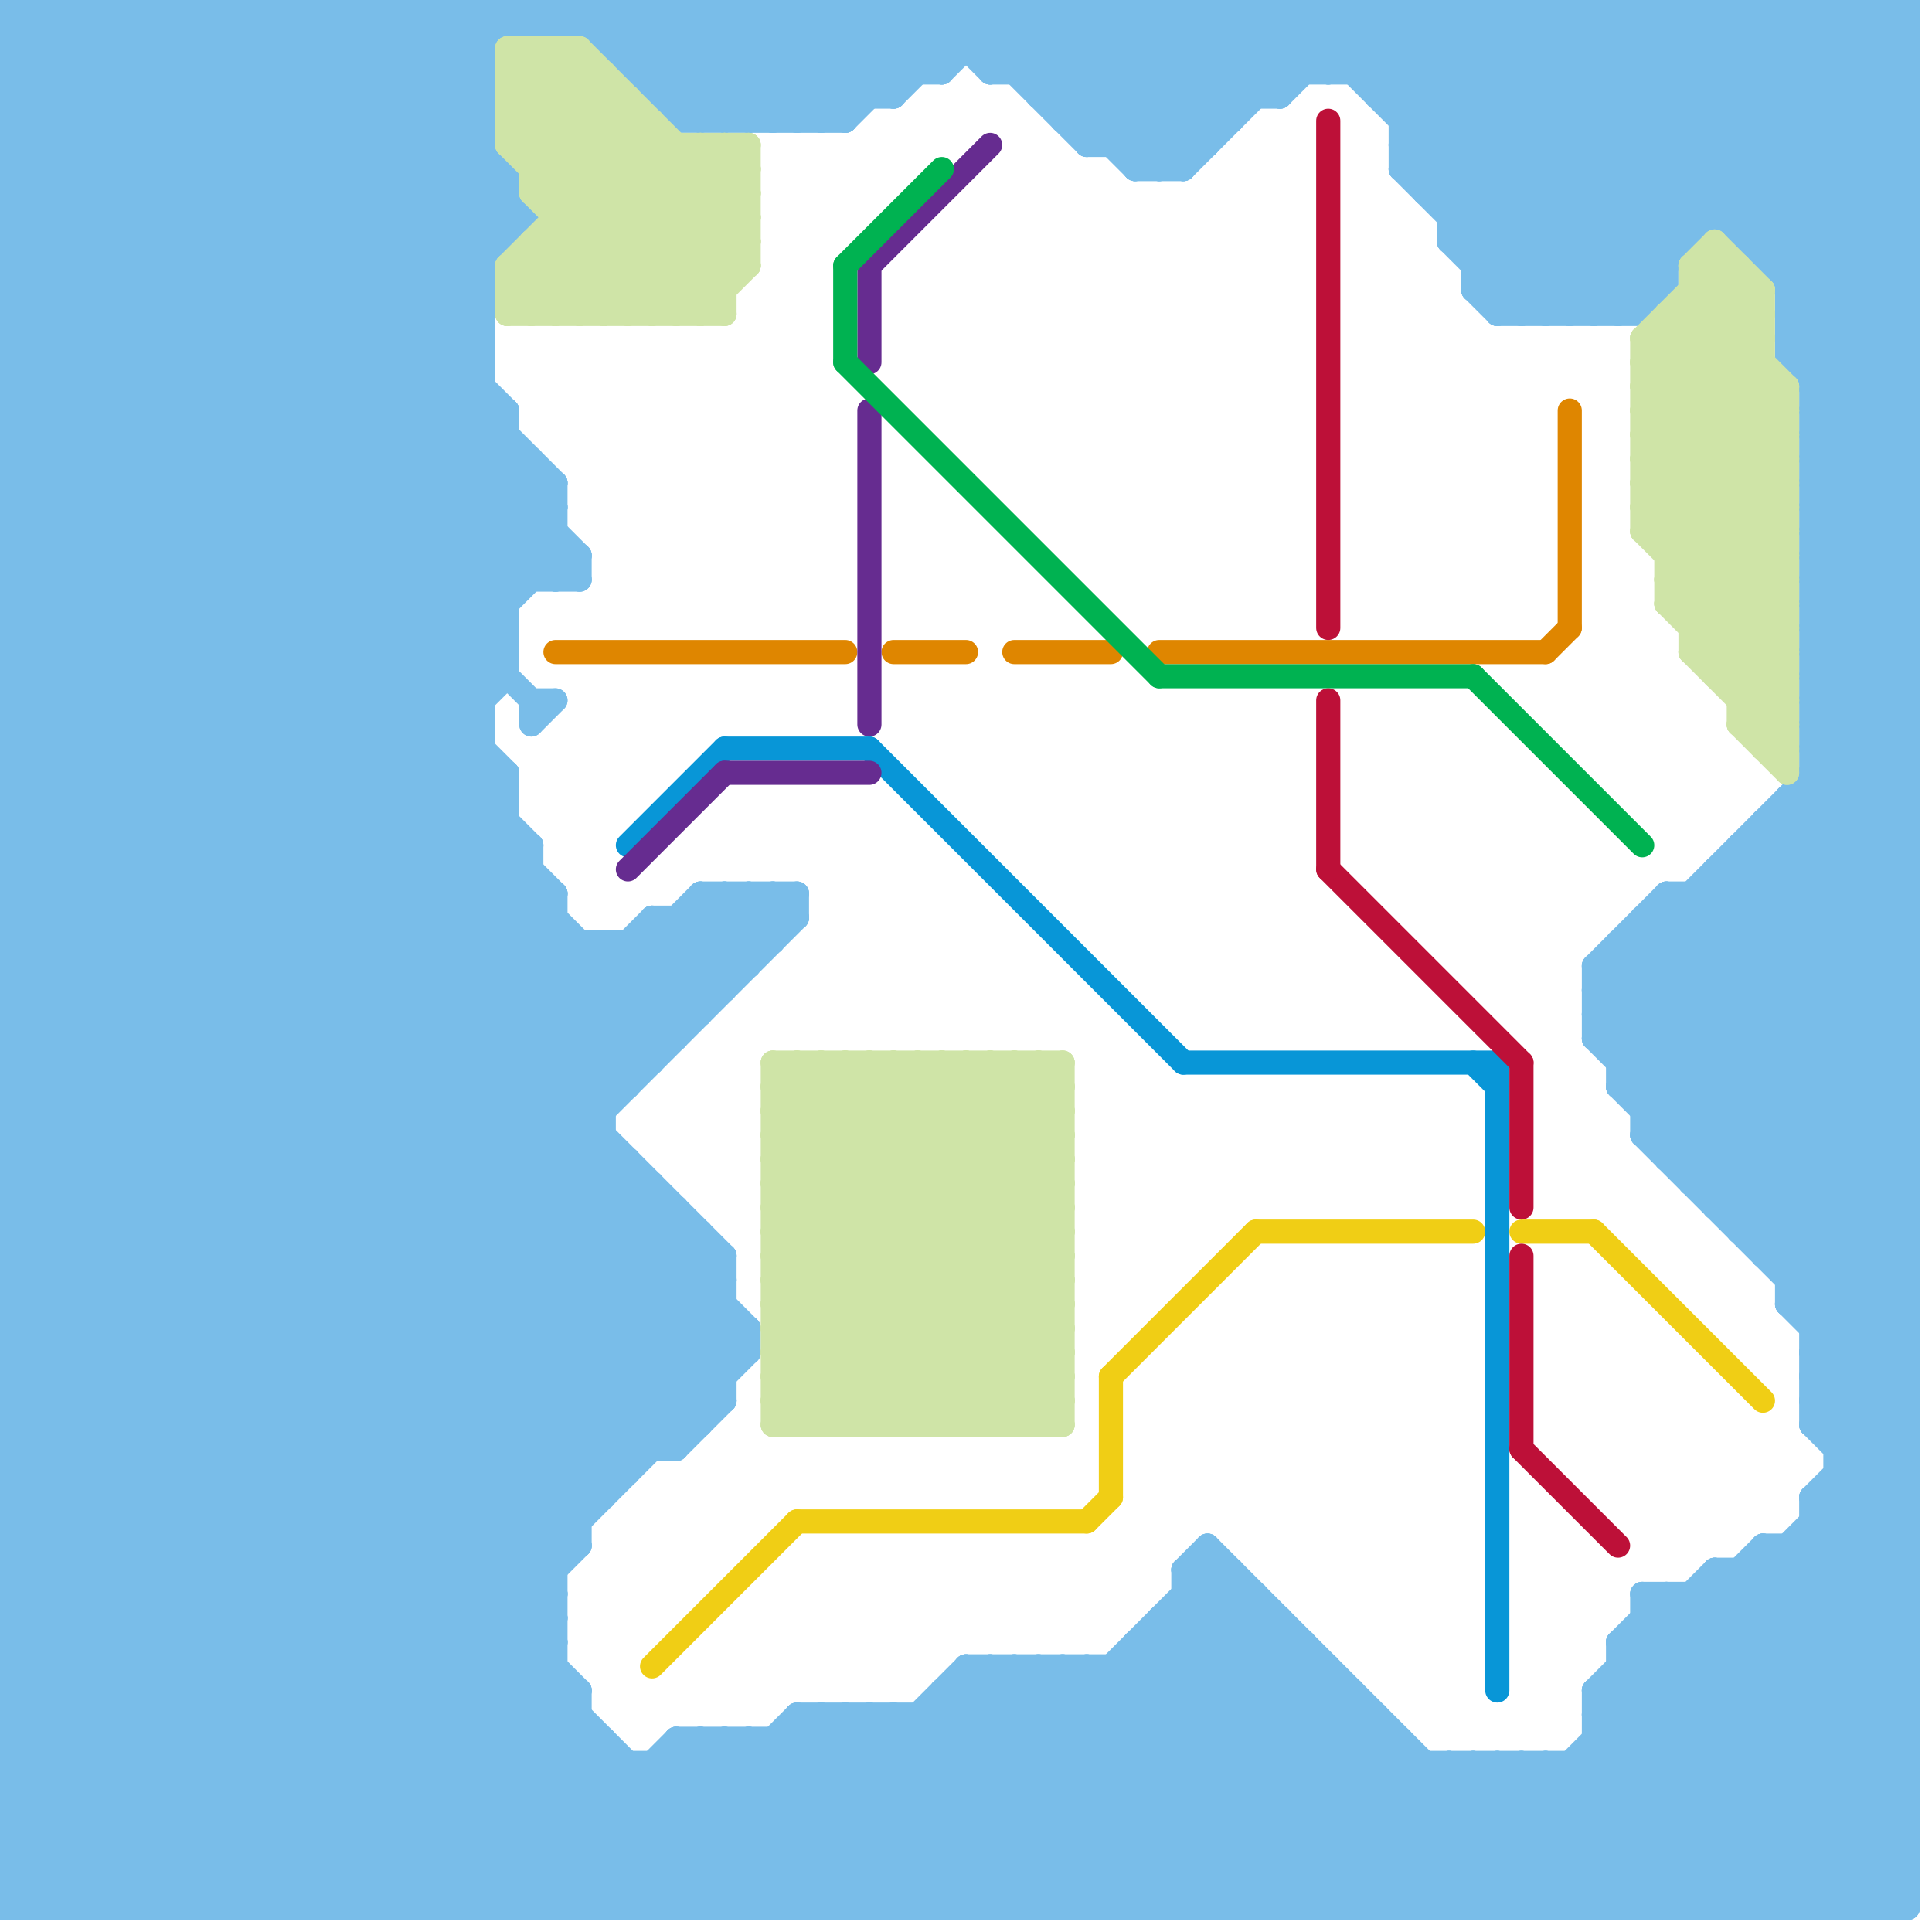 
<svg version="1.1" xmlns="http://www.w3.org/2000/svg" viewBox="0 0 80 80">
<style>line { stroke-width: 1; fill: none; stroke-linecap: round; stroke-linejoin: round; } .c0 { stroke: #79bde9 } .c1 { stroke: #cfe4a7 } .c2 { stroke: #df8600 } .c3 { stroke: #0896d7 } .c4 { stroke: #662c90 } .c5 { stroke: #f0ce15 } .c6 { stroke: #00b251 } .c7 { stroke: #bd1038 }</style><line class="c0" x1="31" y1="55" x2="31" y2="56"/><line class="c0" x1="73" y1="0" x2="73" y2="11"/><line class="c0" x1="0" y1="12" x2="20" y2="12"/><line class="c0" x1="0" y1="25" x2="21" y2="25"/><line class="c0" x1="0" y1="72" x2="25" y2="47"/><line class="c0" x1="0" y1="14" x2="20" y2="14"/><line class="c0" x1="57" y1="79" x2="63" y2="73"/><line class="c0" x1="75" y1="26" x2="79" y2="22"/><line class="c0" x1="70" y1="0" x2="79" y2="9"/><line class="c0" x1="75" y1="28" x2="79" y2="24"/><line class="c0" x1="0" y1="32" x2="20" y2="12"/><line class="c0" x1="75" y1="27" x2="79" y2="27"/><line class="c0" x1="29" y1="37" x2="31" y2="39"/><line class="c0" x1="66" y1="40" x2="66" y2="43"/><line class="c0" x1="73" y1="65" x2="79" y2="71"/><line class="c0" x1="0" y1="3" x2="3" y2="0"/><line class="c0" x1="49" y1="66" x2="52" y2="66"/><line class="c0" x1="24" y1="1" x2="25" y2="0"/><line class="c0" x1="0" y1="23" x2="20" y2="3"/><line class="c0" x1="69" y1="47" x2="79" y2="37"/><line class="c0" x1="0" y1="54" x2="25" y2="79"/><line class="c0" x1="0" y1="73" x2="79" y2="73"/><line class="c0" x1="33" y1="72" x2="40" y2="79"/><line class="c0" x1="0" y1="56" x2="21" y2="35"/><line class="c0" x1="75" y1="29" x2="79" y2="33"/><line class="c0" x1="75" y1="31" x2="79" y2="35"/><line class="c0" x1="61" y1="12" x2="62" y2="13"/><line class="c0" x1="4" y1="0" x2="21" y2="17"/><line class="c0" x1="73" y1="64" x2="73" y2="79"/><line class="c0" x1="41" y1="69" x2="41" y2="79"/><line class="c0" x1="50" y1="65" x2="64" y2="79"/><line class="c0" x1="33" y1="0" x2="37" y2="4"/><line class="c0" x1="43" y1="4" x2="47" y2="0"/><line class="c0" x1="22" y1="35" x2="22" y2="79"/><line class="c0" x1="0" y1="30" x2="29" y2="59"/><line class="c0" x1="2" y1="0" x2="23" y2="21"/><line class="c0" x1="74" y1="64" x2="74" y2="79"/><line class="c0" x1="72" y1="51" x2="79" y2="44"/><line class="c0" x1="68" y1="47" x2="79" y2="58"/><line class="c0" x1="75" y1="26" x2="79" y2="26"/><line class="c0" x1="75" y1="28" x2="79" y2="28"/><line class="c0" x1="0" y1="17" x2="17" y2="0"/><line class="c0" x1="77" y1="79" x2="79" y2="77"/><line class="c0" x1="72" y1="9" x2="79" y2="2"/><line class="c0" x1="0" y1="33" x2="21" y2="33"/><line class="c0" x1="54" y1="68" x2="54" y2="79"/><line class="c0" x1="52" y1="79" x2="58" y2="73"/><line class="c0" x1="66" y1="70" x2="75" y2="79"/><line class="c0" x1="0" y1="18" x2="26" y2="44"/><line class="c0" x1="0" y1="28" x2="21" y2="7"/><line class="c0" x1="60" y1="73" x2="66" y2="79"/><line class="c0" x1="0" y1="35" x2="22" y2="35"/><line class="c0" x1="0" y1="9" x2="9" y2="0"/><line class="c0" x1="60" y1="0" x2="70" y2="10"/><line class="c0" x1="0" y1="14" x2="23" y2="37"/><line class="c0" x1="28" y1="79" x2="36" y2="71"/><line class="c0" x1="6" y1="0" x2="20" y2="14"/><line class="c0" x1="70" y1="66" x2="70" y2="79"/><line class="c0" x1="38" y1="71" x2="38" y2="79"/><line class="c0" x1="0" y1="39" x2="21" y2="18"/><line class="c0" x1="0" y1="6" x2="21" y2="27"/><line class="c0" x1="0" y1="51" x2="20" y2="31"/><line class="c0" x1="73" y1="11" x2="79" y2="5"/><line class="c0" x1="26" y1="73" x2="26" y2="79"/><line class="c0" x1="67" y1="44" x2="79" y2="44"/><line class="c0" x1="40" y1="79" x2="52" y2="67"/><line class="c0" x1="0" y1="62" x2="17" y2="79"/><line class="c0" x1="0" y1="7" x2="7" y2="0"/><line class="c0" x1="30" y1="37" x2="30" y2="41"/><line class="c0" x1="0" y1="34" x2="20" y2="14"/><line class="c0" x1="0" y1="25" x2="31" y2="56"/><line class="c0" x1="31" y1="37" x2="32" y2="38"/><line class="c0" x1="75" y1="62" x2="75" y2="79"/><line class="c0" x1="75" y1="26" x2="79" y2="30"/><line class="c0" x1="0" y1="65" x2="14" y2="79"/><line class="c0" x1="72" y1="10" x2="79" y2="3"/><line class="c0" x1="75" y1="28" x2="79" y2="32"/><line class="c0" x1="0" y1="60" x2="28" y2="60"/><line class="c0" x1="73" y1="35" x2="79" y2="41"/><line class="c0" x1="62" y1="13" x2="68" y2="13"/><line class="c0" x1="0" y1="69" x2="23" y2="69"/><line class="c0" x1="0" y1="61" x2="26" y2="61"/><line class="c0" x1="75" y1="62" x2="79" y2="58"/><line class="c0" x1="49" y1="66" x2="62" y2="79"/><line class="c0" x1="73" y1="79" x2="79" y2="73"/><line class="c0" x1="32" y1="37" x2="33" y2="38"/><line class="c0" x1="22" y1="0" x2="22" y2="1"/><line class="c0" x1="0" y1="73" x2="6" y2="79"/><line class="c0" x1="22" y1="19" x2="22" y2="24"/><line class="c0" x1="0" y1="17" x2="27" y2="44"/><line class="c0" x1="57" y1="4" x2="79" y2="4"/><line class="c0" x1="75" y1="25" x2="79" y2="21"/><line class="c0" x1="72" y1="35" x2="79" y2="35"/><line class="c0" x1="49" y1="0" x2="49" y2="7"/><line class="c0" x1="17" y1="79" x2="24" y2="72"/><line class="c0" x1="0" y1="33" x2="20" y2="13"/><line class="c0" x1="10" y1="0" x2="20" y2="10"/><line class="c0" x1="29" y1="5" x2="34" y2="0"/><line class="c0" x1="27" y1="4" x2="37" y2="4"/><line class="c0" x1="72" y1="0" x2="79" y2="7"/><line class="c0" x1="0" y1="61" x2="18" y2="79"/><line class="c0" x1="76" y1="62" x2="79" y2="65"/><line class="c0" x1="41" y1="2" x2="43" y2="0"/><line class="c0" x1="9" y1="0" x2="9" y2="79"/><line class="c0" x1="44" y1="5" x2="49" y2="0"/><line class="c0" x1="68" y1="67" x2="79" y2="67"/><line class="c0" x1="60" y1="10" x2="63" y2="13"/><line class="c0" x1="37" y1="0" x2="37" y2="4"/><line class="c0" x1="31" y1="5" x2="36" y2="0"/><line class="c0" x1="14" y1="0" x2="21" y2="7"/><line class="c0" x1="73" y1="51" x2="79" y2="45"/><line class="c0" x1="70" y1="37" x2="79" y2="46"/><line class="c0" x1="74" y1="14" x2="79" y2="19"/><line class="c0" x1="77" y1="0" x2="77" y2="79"/><line class="c0" x1="11" y1="0" x2="11" y2="79"/><line class="c0" x1="74" y1="33" x2="74" y2="54"/><line class="c0" x1="0" y1="68" x2="31" y2="37"/><line class="c0" x1="0" y1="41" x2="22" y2="19"/><line class="c0" x1="0" y1="9" x2="22" y2="9"/><line class="c0" x1="0" y1="29" x2="29" y2="58"/><line class="c0" x1="75" y1="15" x2="79" y2="11"/><line class="c0" x1="47" y1="7" x2="49" y2="7"/><line class="c0" x1="37" y1="79" x2="51" y2="65"/><line class="c0" x1="32" y1="5" x2="37" y2="0"/><line class="c0" x1="46" y1="79" x2="55" y2="70"/><line class="c0" x1="29" y1="79" x2="37" y2="71"/><line class="c0" x1="63" y1="79" x2="79" y2="63"/><line class="c0" x1="0" y1="34" x2="26" y2="60"/><line class="c0" x1="75" y1="25" x2="79" y2="25"/><line class="c0" x1="58" y1="6" x2="65" y2="13"/><line class="c0" x1="0" y1="38" x2="21" y2="17"/><line class="c0" x1="0" y1="48" x2="26" y2="48"/><line class="c0" x1="27" y1="73" x2="27" y2="79"/><line class="c0" x1="0" y1="42" x2="29" y2="42"/><line class="c0" x1="63" y1="0" x2="63" y2="13"/><line class="c0" x1="42" y1="0" x2="42" y2="3"/><line class="c0" x1="68" y1="66" x2="79" y2="66"/><line class="c0" x1="73" y1="64" x2="79" y2="70"/><line class="c0" x1="32" y1="72" x2="32" y2="79"/><line class="c0" x1="71" y1="36" x2="79" y2="36"/><line class="c0" x1="0" y1="50" x2="29" y2="79"/><line class="c0" x1="0" y1="69" x2="32" y2="37"/><line class="c0" x1="75" y1="63" x2="79" y2="63"/><line class="c0" x1="74" y1="14" x2="79" y2="14"/><line class="c0" x1="27" y1="0" x2="27" y2="4"/><line class="c0" x1="0" y1="50" x2="20" y2="30"/><line class="c0" x1="31" y1="0" x2="35" y2="4"/><line class="c0" x1="71" y1="36" x2="71" y2="50"/><line class="c0" x1="76" y1="0" x2="79" y2="3"/><line class="c0" x1="49" y1="0" x2="53" y2="4"/><line class="c0" x1="60" y1="73" x2="60" y2="79"/><line class="c0" x1="71" y1="50" x2="79" y2="42"/><line class="c0" x1="78" y1="79" x2="79" y2="78"/><line class="c0" x1="1" y1="0" x2="1" y2="79"/><line class="c0" x1="33" y1="0" x2="33" y2="5"/><line class="c0" x1="0" y1="40" x2="24" y2="64"/><line class="c0" x1="0" y1="53" x2="26" y2="79"/><line class="c0" x1="0" y1="56" x2="31" y2="56"/><line class="c0" x1="0" y1="7" x2="22" y2="29"/><line class="c0" x1="0" y1="63" x2="24" y2="63"/><line class="c0" x1="0" y1="28" x2="30" y2="58"/><line class="c0" x1="0" y1="1" x2="1" y2="0"/><line class="c0" x1="68" y1="79" x2="79" y2="68"/><line class="c0" x1="32" y1="0" x2="36" y2="4"/><line class="c0" x1="35" y1="0" x2="35" y2="5"/><line class="c0" x1="0" y1="56" x2="23" y2="79"/><line class="c0" x1="75" y1="25" x2="79" y2="29"/><line class="c0" x1="74" y1="33" x2="79" y2="38"/><line class="c0" x1="75" y1="17" x2="79" y2="21"/><line class="c0" x1="0" y1="37" x2="23" y2="37"/><line class="c0" x1="63" y1="0" x2="79" y2="16"/><line class="c0" x1="34" y1="0" x2="34" y2="5"/><line class="c0" x1="0" y1="1" x2="23" y2="24"/><line class="c0" x1="75" y1="19" x2="79" y2="23"/><line class="c0" x1="66" y1="79" x2="79" y2="66"/><line class="c0" x1="28" y1="38" x2="30" y2="40"/><line class="c0" x1="75" y1="55" x2="79" y2="51"/><line class="c0" x1="68" y1="47" x2="79" y2="47"/><line class="c0" x1="75" y1="57" x2="79" y2="53"/><line class="c0" x1="17" y1="0" x2="17" y2="79"/><line class="c0" x1="55" y1="3" x2="58" y2="0"/><line class="c0" x1="48" y1="67" x2="60" y2="79"/><line class="c0" x1="68" y1="66" x2="68" y2="79"/><line class="c0" x1="0" y1="16" x2="27" y2="43"/><line class="c0" x1="45" y1="5" x2="50" y2="0"/><line class="c0" x1="43" y1="4" x2="53" y2="4"/><line class="c0" x1="74" y1="14" x2="79" y2="9"/><line class="c0" x1="40" y1="0" x2="47" y2="7"/><line class="c0" x1="66" y1="13" x2="79" y2="0"/><line class="c0" x1="48" y1="67" x2="53" y2="67"/><line class="c0" x1="0" y1="46" x2="25" y2="46"/><line class="c0" x1="0" y1="51" x2="29" y2="51"/><line class="c0" x1="48" y1="7" x2="55" y2="0"/><line class="c0" x1="22" y1="79" x2="29" y2="72"/><line class="c0" x1="12" y1="0" x2="12" y2="79"/><line class="c0" x1="0" y1="64" x2="24" y2="64"/><line class="c0" x1="69" y1="66" x2="69" y2="79"/><line class="c0" x1="13" y1="79" x2="23" y2="69"/><line class="c0" x1="38" y1="0" x2="38" y2="3"/><line class="c0" x1="73" y1="34" x2="73" y2="52"/><line class="c0" x1="22" y1="29" x2="22" y2="30"/><line class="c0" x1="74" y1="54" x2="79" y2="59"/><line class="c0" x1="0" y1="53" x2="30" y2="53"/><line class="c0" x1="0" y1="52" x2="27" y2="79"/><line class="c0" x1="66" y1="40" x2="69" y2="37"/><line class="c0" x1="76" y1="61" x2="79" y2="64"/><line class="c0" x1="14" y1="0" x2="14" y2="79"/><line class="c0" x1="51" y1="79" x2="58" y2="72"/><line class="c0" x1="74" y1="33" x2="79" y2="33"/><line class="c0" x1="66" y1="41" x2="79" y2="28"/><line class="c0" x1="66" y1="43" x2="79" y2="30"/><line class="c0" x1="66" y1="70" x2="79" y2="70"/><line class="c0" x1="68" y1="46" x2="79" y2="46"/><line class="c0" x1="78" y1="0" x2="78" y2="79"/><line class="c0" x1="41" y1="79" x2="53" y2="67"/><line class="c0" x1="57" y1="0" x2="69" y2="12"/><line class="c0" x1="75" y1="55" x2="79" y2="55"/><line class="c0" x1="68" y1="38" x2="68" y2="47"/><line class="c0" x1="23" y1="1" x2="24" y2="0"/><line class="c0" x1="75" y1="57" x2="79" y2="57"/><line class="c0" x1="51" y1="65" x2="51" y2="79"/><line class="c0" x1="0" y1="42" x2="22" y2="20"/><line class="c0" x1="43" y1="79" x2="54" y2="68"/><line class="c0" x1="18" y1="0" x2="20" y2="2"/><line class="c0" x1="31" y1="37" x2="31" y2="40"/><line class="c0" x1="26" y1="48" x2="26" y2="61"/><line class="c0" x1="29" y1="37" x2="33" y2="37"/><line class="c0" x1="26" y1="3" x2="29" y2="0"/><line class="c0" x1="0" y1="20" x2="20" y2="0"/><line class="c0" x1="24" y1="23" x2="24" y2="24"/><line class="c0" x1="0" y1="5" x2="5" y2="0"/><line class="c0" x1="71" y1="36" x2="79" y2="44"/><line class="c0" x1="5" y1="79" x2="30" y2="54"/><line class="c0" x1="46" y1="69" x2="56" y2="79"/><line class="c0" x1="0" y1="47" x2="25" y2="47"/><line class="c0" x1="47" y1="0" x2="47" y2="7"/><line class="c0" x1="49" y1="65" x2="63" y2="79"/><line class="c0" x1="68" y1="13" x2="69" y2="12"/><line class="c0" x1="0" y1="22" x2="30" y2="52"/><line class="c0" x1="59" y1="0" x2="59" y2="8"/><line class="c0" x1="67" y1="68" x2="79" y2="68"/><line class="c0" x1="0" y1="30" x2="20" y2="30"/><line class="c0" x1="71" y1="50" x2="79" y2="50"/><line class="c0" x1="21" y1="0" x2="22" y2="1"/><line class="c0" x1="0" y1="16" x2="20" y2="16"/><line class="c0" x1="74" y1="54" x2="79" y2="54"/><line class="c0" x1="33" y1="37" x2="33" y2="38"/><line class="c0" x1="68" y1="0" x2="68" y2="13"/><line class="c0" x1="59" y1="73" x2="59" y2="79"/><line class="c0" x1="0" y1="67" x2="30" y2="37"/><line class="c0" x1="0" y1="10" x2="21" y2="10"/><line class="c0" x1="66" y1="41" x2="79" y2="41"/><line class="c0" x1="23" y1="37" x2="23" y2="79"/><line class="c0" x1="25" y1="79" x2="33" y2="71"/><line class="c0" x1="66" y1="43" x2="79" y2="43"/><line class="c0" x1="74" y1="13" x2="79" y2="13"/><line class="c0" x1="75" y1="56" x2="79" y2="56"/><line class="c0" x1="74" y1="15" x2="79" y2="15"/><line class="c0" x1="53" y1="79" x2="59" y2="73"/><line class="c0" x1="77" y1="0" x2="79" y2="2"/><line class="c0" x1="61" y1="73" x2="61" y2="79"/><line class="c0" x1="73" y1="64" x2="79" y2="64"/><line class="c0" x1="50" y1="0" x2="53" y2="3"/><line class="c0" x1="75" y1="57" x2="79" y2="61"/><line class="c0" x1="0" y1="6" x2="6" y2="0"/><line class="c0" x1="60" y1="8" x2="68" y2="0"/><line class="c0" x1="55" y1="79" x2="61" y2="73"/><line class="c0" x1="50" y1="0" x2="50" y2="6"/><line class="c0" x1="52" y1="0" x2="55" y2="3"/><line class="c0" x1="0" y1="75" x2="26" y2="49"/><line class="c0" x1="37" y1="0" x2="39" y2="2"/><line class="c0" x1="27" y1="73" x2="33" y2="79"/><line class="c0" x1="0" y1="63" x2="24" y2="39"/><line class="c0" x1="20" y1="0" x2="20" y2="79"/><line class="c0" x1="74" y1="52" x2="79" y2="47"/><line class="c0" x1="75" y1="18" x2="79" y2="22"/><line class="c0" x1="74" y1="54" x2="79" y2="49"/><line class="c0" x1="60" y1="10" x2="70" y2="10"/><line class="c0" x1="72" y1="79" x2="79" y2="72"/><line class="c0" x1="45" y1="0" x2="45" y2="6"/><line class="c0" x1="25" y1="2" x2="27" y2="0"/><line class="c0" x1="30" y1="79" x2="40" y2="69"/><line class="c0" x1="49" y1="67" x2="61" y2="79"/><line class="c0" x1="0" y1="52" x2="30" y2="52"/><line class="c0" x1="0" y1="60" x2="23" y2="37"/><line class="c0" x1="15" y1="0" x2="15" y2="79"/><line class="c0" x1="0" y1="54" x2="30" y2="54"/><line class="c0" x1="62" y1="0" x2="62" y2="13"/><line class="c0" x1="74" y1="13" x2="79" y2="8"/><line class="c0" x1="30" y1="37" x2="32" y2="39"/><line class="c0" x1="43" y1="0" x2="43" y2="4"/><line class="c0" x1="41" y1="0" x2="41" y2="3"/><line class="c0" x1="74" y1="15" x2="79" y2="10"/><line class="c0" x1="47" y1="0" x2="51" y2="4"/><line class="c0" x1="75" y1="56" x2="79" y2="60"/><line class="c0" x1="31" y1="79" x2="41" y2="69"/><line class="c0" x1="33" y1="71" x2="41" y2="79"/><line class="c0" x1="70" y1="37" x2="70" y2="49"/><line class="c0" x1="0" y1="16" x2="16" y2="0"/><line class="c0" x1="70" y1="66" x2="79" y2="75"/><line class="c0" x1="0" y1="74" x2="26" y2="48"/><line class="c0" x1="0" y1="49" x2="30" y2="79"/><line class="c0" x1="0" y1="27" x2="21" y2="27"/><line class="c0" x1="28" y1="5" x2="35" y2="5"/><line class="c0" x1="61" y1="11" x2="72" y2="0"/><line class="c0" x1="0" y1="6" x2="20" y2="6"/><line class="c0" x1="27" y1="3" x2="30" y2="0"/><line class="c0" x1="35" y1="71" x2="43" y2="79"/><line class="c0" x1="60" y1="0" x2="60" y2="10"/><line class="c0" x1="75" y1="20" x2="79" y2="16"/><line class="c0" x1="66" y1="42" x2="79" y2="29"/><line class="c0" x1="73" y1="10" x2="79" y2="4"/><line class="c0" x1="75" y1="22" x2="79" y2="18"/><line class="c0" x1="32" y1="37" x2="32" y2="39"/><line class="c0" x1="0" y1="57" x2="22" y2="79"/><line class="c0" x1="55" y1="0" x2="55" y2="3"/><line class="c0" x1="28" y1="50" x2="28" y2="60"/><line class="c0" x1="76" y1="59" x2="79" y2="56"/><line class="c0" x1="26" y1="3" x2="39" y2="3"/><line class="c0" x1="0" y1="31" x2="22" y2="9"/><line class="c0" x1="66" y1="72" x2="79" y2="72"/><line class="c0" x1="0" y1="10" x2="10" y2="0"/><line class="c0" x1="0" y1="38" x2="23" y2="38"/><line class="c0" x1="7" y1="79" x2="31" y2="55"/><line class="c0" x1="0" y1="47" x2="21" y2="26"/><line class="c0" x1="22" y1="1" x2="23" y2="0"/><line class="c0" x1="75" y1="33" x2="79" y2="37"/><line class="c0" x1="73" y1="34" x2="79" y2="34"/><line class="c0" x1="27" y1="38" x2="33" y2="38"/><line class="c0" x1="28" y1="72" x2="28" y2="79"/><line class="c0" x1="69" y1="0" x2="69" y2="12"/><line class="c0" x1="1" y1="79" x2="29" y2="51"/><line class="c0" x1="26" y1="39" x2="29" y2="42"/><line class="c0" x1="70" y1="0" x2="70" y2="10"/><line class="c0" x1="75" y1="27" x2="79" y2="31"/><line class="c0" x1="0" y1="2" x2="2" y2="0"/><line class="c0" x1="0" y1="77" x2="27" y2="50"/><line class="c0" x1="0" y1="15" x2="28" y2="43"/><line class="c0" x1="74" y1="53" x2="79" y2="53"/><line class="c0" x1="52" y1="66" x2="52" y2="79"/><line class="c0" x1="65" y1="13" x2="78" y2="0"/><line class="c0" x1="58" y1="0" x2="69" y2="11"/><line class="c0" x1="44" y1="79" x2="54" y2="69"/><line class="c0" x1="0" y1="48" x2="31" y2="79"/><line class="c0" x1="43" y1="0" x2="49" y2="6"/><line class="c0" x1="64" y1="73" x2="64" y2="79"/><line class="c0" x1="14" y1="79" x2="23" y2="70"/><line class="c0" x1="71" y1="65" x2="79" y2="73"/><line class="c0" x1="19" y1="0" x2="20" y2="1"/><line class="c0" x1="65" y1="79" x2="79" y2="65"/><line class="c0" x1="75" y1="20" x2="79" y2="20"/><line class="c0" x1="67" y1="69" x2="77" y2="79"/><line class="c0" x1="75" y1="22" x2="79" y2="22"/><line class="c0" x1="60" y1="10" x2="70" y2="0"/><line class="c0" x1="58" y1="7" x2="79" y2="7"/><line class="c0" x1="66" y1="40" x2="79" y2="40"/><line class="c0" x1="76" y1="60" x2="79" y2="57"/><line class="c0" x1="66" y1="42" x2="79" y2="42"/><line class="c0" x1="8" y1="0" x2="20" y2="12"/><line class="c0" x1="0" y1="70" x2="24" y2="70"/><line class="c0" x1="26" y1="39" x2="26" y2="45"/><line class="c0" x1="50" y1="64" x2="65" y2="79"/><line class="c0" x1="25" y1="72" x2="25" y2="79"/><line class="c0" x1="0" y1="4" x2="4" y2="0"/><line class="c0" x1="38" y1="0" x2="41" y2="3"/><line class="c0" x1="75" y1="79" x2="79" y2="75"/><line class="c0" x1="56" y1="0" x2="56" y2="3"/><line class="c0" x1="64" y1="0" x2="64" y2="13"/><line class="c0" x1="24" y1="39" x2="24" y2="64"/><line class="c0" x1="28" y1="0" x2="33" y2="5"/><line class="c0" x1="67" y1="45" x2="79" y2="57"/><line class="c0" x1="25" y1="39" x2="25" y2="62"/><line class="c0" x1="0" y1="4" x2="21" y2="25"/><line class="c0" x1="40" y1="70" x2="49" y2="79"/><line class="c0" x1="67" y1="68" x2="69" y2="66"/><line class="c0" x1="30" y1="0" x2="35" y2="5"/><line class="c0" x1="74" y1="53" x2="79" y2="48"/><line class="c0" x1="32" y1="79" x2="42" y2="69"/><line class="c0" x1="34" y1="71" x2="42" y2="79"/><line class="c0" x1="65" y1="0" x2="65" y2="13"/><line class="c0" x1="75" y1="24" x2="79" y2="20"/><line class="c0" x1="21" y1="17" x2="21" y2="28"/><line class="c0" x1="76" y1="79" x2="79" y2="76"/><line class="c0" x1="29" y1="0" x2="34" y2="5"/><line class="c0" x1="23" y1="0" x2="28" y2="5"/><line class="c0" x1="28" y1="60" x2="30" y2="58"/><line class="c0" x1="20" y1="0" x2="21" y2="1"/><line class="c0" x1="67" y1="13" x2="79" y2="1"/><line class="c0" x1="36" y1="71" x2="44" y2="79"/><line class="c0" x1="33" y1="71" x2="33" y2="79"/><line class="c0" x1="0" y1="18" x2="18" y2="0"/><line class="c0" x1="36" y1="79" x2="50" y2="65"/><line class="c0" x1="64" y1="0" x2="79" y2="15"/><line class="c0" x1="0" y1="19" x2="26" y2="45"/><line class="c0" x1="16" y1="79" x2="24" y2="71"/><line class="c0" x1="0" y1="65" x2="23" y2="65"/><line class="c0" x1="78" y1="0" x2="79" y2="1"/><line class="c0" x1="0" y1="67" x2="23" y2="67"/><line class="c0" x1="39" y1="0" x2="45" y2="6"/><line class="c0" x1="0" y1="44" x2="23" y2="21"/><line class="c0" x1="53" y1="67" x2="53" y2="79"/><line class="c0" x1="35" y1="71" x2="35" y2="79"/><line class="c0" x1="22" y1="30" x2="23" y2="29"/><line class="c0" x1="44" y1="0" x2="50" y2="6"/><line class="c0" x1="0" y1="20" x2="25" y2="45"/><line class="c0" x1="57" y1="4" x2="61" y2="0"/><line class="c0" x1="30" y1="72" x2="30" y2="79"/><line class="c0" x1="58" y1="7" x2="64" y2="13"/><line class="c0" x1="47" y1="7" x2="54" y2="0"/><line class="c0" x1="16" y1="0" x2="20" y2="4"/><line class="c0" x1="67" y1="39" x2="79" y2="39"/><line class="c0" x1="75" y1="62" x2="79" y2="62"/><line class="c0" x1="0" y1="10" x2="20" y2="30"/><line class="c0" x1="2" y1="79" x2="29" y2="52"/><line class="c0" x1="75" y1="21" x2="79" y2="17"/><line class="c0" x1="75" y1="23" x2="79" y2="19"/><line class="c0" x1="0" y1="76" x2="3" y2="79"/><line class="c0" x1="0" y1="35" x2="20" y2="15"/><line class="c0" x1="0" y1="49" x2="27" y2="49"/><line class="c0" x1="0" y1="41" x2="30" y2="41"/><line class="c0" x1="0" y1="27" x2="20" y2="7"/><line class="c0" x1="42" y1="69" x2="52" y2="79"/><line class="c0" x1="0" y1="8" x2="8" y2="0"/><line class="c0" x1="61" y1="79" x2="79" y2="61"/><line class="c0" x1="0" y1="27" x2="30" y2="57"/><line class="c0" x1="21" y1="32" x2="21" y2="79"/><line class="c0" x1="71" y1="0" x2="71" y2="9"/><line class="c0" x1="45" y1="79" x2="55" y2="69"/><line class="c0" x1="0" y1="7" x2="21" y2="7"/><line class="c0" x1="0" y1="31" x2="28" y2="59"/><line class="c0" x1="3" y1="79" x2="30" y2="52"/><line class="c0" x1="44" y1="69" x2="54" y2="79"/><line class="c0" x1="29" y1="72" x2="36" y2="79"/><line class="c0" x1="27" y1="39" x2="29" y2="41"/><line class="c0" x1="75" y1="59" x2="79" y2="55"/><line class="c0" x1="54" y1="0" x2="67" y2="13"/><line class="c0" x1="0" y1="53" x2="21" y2="32"/><line class="c0" x1="0" y1="55" x2="21" y2="34"/><line class="c0" x1="1" y1="0" x2="24" y2="23"/><line class="c0" x1="38" y1="79" x2="51" y2="66"/><line class="c0" x1="31" y1="72" x2="38" y2="79"/><line class="c0" x1="26" y1="0" x2="26" y2="3"/><line class="c0" x1="68" y1="0" x2="79" y2="11"/><line class="c0" x1="4" y1="0" x2="4" y2="79"/><line class="c0" x1="0" y1="39" x2="24" y2="63"/><line class="c0" x1="0" y1="46" x2="23" y2="23"/><line class="c0" x1="75" y1="62" x2="79" y2="66"/><line class="c0" x1="71" y1="66" x2="79" y2="74"/><line class="c0" x1="75" y1="64" x2="79" y2="68"/><line class="c0" x1="0" y1="22" x2="22" y2="0"/><line class="c0" x1="75" y1="21" x2="79" y2="21"/><line class="c0" x1="75" y1="23" x2="79" y2="23"/><line class="c0" x1="61" y1="73" x2="67" y2="79"/><line class="c0" x1="0" y1="28" x2="21" y2="28"/><line class="c0" x1="0" y1="71" x2="24" y2="71"/><line class="c0" x1="69" y1="66" x2="79" y2="76"/><line class="c0" x1="4" y1="79" x2="30" y2="53"/><line class="c0" x1="65" y1="0" x2="79" y2="14"/><line class="c0" x1="22" y1="0" x2="23" y2="1"/><line class="c0" x1="0" y1="0" x2="24" y2="24"/><line class="c0" x1="0" y1="14" x2="14" y2="0"/><line class="c0" x1="0" y1="58" x2="22" y2="36"/><line class="c0" x1="45" y1="0" x2="50" y2="5"/><line class="c0" x1="34" y1="71" x2="34" y2="79"/><line class="c0" x1="0" y1="3" x2="21" y2="24"/><line class="c0" x1="66" y1="71" x2="79" y2="71"/><line class="c0" x1="67" y1="43" x2="79" y2="31"/><line class="c0" x1="23" y1="0" x2="23" y2="1"/><line class="c0" x1="67" y1="45" x2="79" y2="33"/><line class="c0" x1="26" y1="79" x2="34" y2="71"/><line class="c0" x1="59" y1="7" x2="66" y2="0"/><line class="c0" x1="72" y1="51" x2="79" y2="51"/><line class="c0" x1="39" y1="71" x2="47" y2="79"/><line class="c0" x1="36" y1="71" x2="36" y2="79"/><line class="c0" x1="69" y1="79" x2="79" y2="69"/><line class="c0" x1="64" y1="73" x2="70" y2="79"/><line class="c0" x1="70" y1="48" x2="79" y2="39"/><line class="c0" x1="0" y1="12" x2="12" y2="0"/><line class="c0" x1="51" y1="0" x2="54" y2="3"/><line class="c0" x1="75" y1="63" x2="79" y2="67"/><line class="c0" x1="0" y1="45" x2="23" y2="68"/><line class="c0" x1="0" y1="77" x2="79" y2="77"/><line class="c0" x1="58" y1="4" x2="62" y2="0"/><line class="c0" x1="0" y1="79" x2="79" y2="79"/><line class="c0" x1="0" y1="59" x2="29" y2="59"/><line class="c0" x1="66" y1="73" x2="72" y2="79"/><line class="c0" x1="0" y1="71" x2="33" y2="38"/><line class="c0" x1="27" y1="49" x2="27" y2="60"/><line class="c0" x1="67" y1="70" x2="76" y2="79"/><line class="c0" x1="56" y1="70" x2="56" y2="79"/><line class="c0" x1="12" y1="79" x2="23" y2="68"/><line class="c0" x1="67" y1="69" x2="79" y2="69"/><line class="c0" x1="0" y1="15" x2="20" y2="15"/><line class="c0" x1="28" y1="0" x2="28" y2="5"/><line class="c0" x1="0" y1="21" x2="25" y2="46"/><line class="c0" x1="26" y1="2" x2="28" y2="0"/><line class="c0" x1="30" y1="0" x2="30" y2="5"/><line class="c0" x1="45" y1="69" x2="55" y2="79"/><line class="c0" x1="47" y1="68" x2="47" y2="79"/><line class="c0" x1="69" y1="0" x2="79" y2="10"/><line class="c0" x1="0" y1="39" x2="32" y2="39"/><line class="c0" x1="0" y1="2" x2="22" y2="24"/><line class="c0" x1="27" y1="0" x2="32" y2="5"/><line class="c0" x1="28" y1="38" x2="28" y2="43"/><line class="c0" x1="47" y1="69" x2="57" y2="79"/><line class="c0" x1="72" y1="10" x2="79" y2="10"/><line class="c0" x1="0" y1="5" x2="21" y2="26"/><line class="c0" x1="69" y1="37" x2="69" y2="48"/><line class="c0" x1="0" y1="19" x2="22" y2="19"/><line class="c0" x1="53" y1="4" x2="57" y2="0"/><line class="c0" x1="55" y1="69" x2="55" y2="79"/><line class="c0" x1="69" y1="38" x2="79" y2="48"/><line class="c0" x1="21" y1="7" x2="21" y2="10"/><line class="c0" x1="47" y1="68" x2="54" y2="68"/><line class="c0" x1="0" y1="54" x2="21" y2="33"/><line class="c0" x1="0" y1="33" x2="27" y2="60"/><line class="c0" x1="7" y1="0" x2="7" y2="79"/><line class="c0" x1="74" y1="12" x2="79" y2="12"/><line class="c0" x1="23" y1="79" x2="30" y2="72"/><line class="c0" x1="6" y1="79" x2="30" y2="55"/><line class="c0" x1="9" y1="79" x2="24" y2="64"/><line class="c0" x1="72" y1="35" x2="79" y2="42"/><line class="c0" x1="62" y1="13" x2="75" y2="0"/><line class="c0" x1="0" y1="66" x2="23" y2="66"/><line class="c0" x1="0" y1="38" x2="24" y2="62"/><line class="c0" x1="0" y1="68" x2="23" y2="68"/><line class="c0" x1="0" y1="45" x2="23" y2="22"/><line class="c0" x1="57" y1="71" x2="57" y2="79"/><line class="c0" x1="40" y1="69" x2="50" y2="79"/><line class="c0" x1="67" y1="39" x2="67" y2="45"/><line class="c0" x1="0" y1="72" x2="7" y2="79"/><line class="c0" x1="0" y1="45" x2="26" y2="45"/><line class="c0" x1="27" y1="79" x2="35" y2="71"/><line class="c0" x1="17" y1="0" x2="20" y2="3"/><line class="c0" x1="47" y1="68" x2="58" y2="79"/><line class="c0" x1="68" y1="39" x2="79" y2="50"/><line class="c0" x1="49" y1="65" x2="50" y2="64"/><line class="c0" x1="0" y1="65" x2="27" y2="38"/><line class="c0" x1="73" y1="0" x2="79" y2="6"/><line class="c0" x1="0" y1="75" x2="4" y2="79"/><line class="c0" x1="75" y1="0" x2="75" y2="59"/><line class="c0" x1="0" y1="57" x2="22" y2="35"/><line class="c0" x1="75" y1="29" x2="79" y2="25"/><line class="c0" x1="0" y1="8" x2="21" y2="8"/><line class="c0" x1="0" y1="59" x2="22" y2="37"/><line class="c0" x1="75" y1="31" x2="79" y2="27"/><line class="c0" x1="72" y1="0" x2="72" y2="10"/><line class="c0" x1="0" y1="13" x2="22" y2="35"/><line class="c0" x1="61" y1="0" x2="70" y2="9"/><line class="c0" x1="0" y1="37" x2="20" y2="17"/><line class="c0" x1="67" y1="44" x2="79" y2="32"/><line class="c0" x1="74" y1="12" x2="79" y2="7"/><line class="c0" x1="7" y1="0" x2="20" y2="13"/><line class="c0" x1="0" y1="62" x2="25" y2="62"/><line class="c0" x1="62" y1="0" x2="79" y2="17"/><line class="c0" x1="72" y1="36" x2="79" y2="43"/><line class="c0" x1="29" y1="0" x2="29" y2="5"/><line class="c0" x1="71" y1="49" x2="79" y2="41"/><line class="c0" x1="53" y1="0" x2="66" y2="13"/><line class="c0" x1="19" y1="79" x2="25" y2="73"/><line class="c0" x1="70" y1="49" x2="79" y2="40"/><line class="c0" x1="0" y1="23" x2="30" y2="53"/><line class="c0" x1="0" y1="55" x2="31" y2="55"/><line class="c0" x1="24" y1="0" x2="24" y2="1"/><line class="c0" x1="66" y1="70" x2="71" y2="65"/><line class="c0" x1="0" y1="31" x2="20" y2="31"/><line class="c0" x1="0" y1="78" x2="79" y2="78"/><line class="c0" x1="11" y1="0" x2="21" y2="10"/><line class="c0" x1="31" y1="0" x2="31" y2="5"/><line class="c0" x1="8" y1="79" x2="31" y2="56"/><line class="c0" x1="66" y1="41" x2="79" y2="54"/><line class="c0" x1="66" y1="43" x2="79" y2="56"/><line class="c0" x1="55" y1="0" x2="68" y2="13"/><line class="c0" x1="60" y1="79" x2="79" y2="60"/><line class="c0" x1="28" y1="4" x2="32" y2="0"/><line class="c0" x1="0" y1="71" x2="8" y2="79"/><line class="c0" x1="60" y1="9" x2="79" y2="9"/><line class="c0" x1="13" y1="0" x2="13" y2="79"/><line class="c0" x1="70" y1="79" x2="79" y2="70"/><line class="c0" x1="32" y1="0" x2="32" y2="5"/><line class="c0" x1="75" y1="30" x2="79" y2="26"/><line class="c0" x1="25" y1="0" x2="25" y2="2"/><line class="c0" x1="75" y1="29" x2="79" y2="29"/><line class="c0" x1="0" y1="36" x2="20" y2="16"/><line class="c0" x1="75" y1="31" x2="79" y2="31"/><line class="c0" x1="0" y1="74" x2="5" y2="79"/><line class="c0" x1="74" y1="11" x2="79" y2="6"/><line class="c0" x1="33" y1="5" x2="38" y2="0"/><line class="c0" x1="47" y1="79" x2="56" y2="70"/><line class="c0" x1="8" y1="0" x2="8" y2="79"/><line class="c0" x1="79" y1="0" x2="79" y2="79"/><line class="c0" x1="36" y1="0" x2="36" y2="4"/><line class="c0" x1="64" y1="13" x2="77" y2="0"/><line class="c0" x1="0" y1="0" x2="0" y2="79"/><line class="c0" x1="39" y1="70" x2="39" y2="79"/><line class="c0" x1="35" y1="5" x2="40" y2="0"/><line class="c0" x1="68" y1="45" x2="79" y2="34"/><line class="c0" x1="68" y1="47" x2="79" y2="36"/><line class="c0" x1="0" y1="4" x2="20" y2="4"/><line class="c0" x1="0" y1="44" x2="23" y2="67"/><line class="c0" x1="10" y1="0" x2="10" y2="79"/><line class="c0" x1="34" y1="5" x2="39" y2="0"/><line class="c0" x1="0" y1="11" x2="21" y2="32"/><line class="c0" x1="46" y1="0" x2="51" y2="5"/><line class="c0" x1="28" y1="5" x2="33" y2="0"/><line class="c0" x1="66" y1="0" x2="79" y2="13"/><line class="c0" x1="68" y1="66" x2="79" y2="77"/><line class="c0" x1="68" y1="68" x2="79" y2="79"/><line class="c0" x1="27" y1="38" x2="30" y2="41"/><line class="c0" x1="69" y1="37" x2="79" y2="47"/><line class="c0" x1="0" y1="73" x2="25" y2="48"/><line class="c0" x1="41" y1="69" x2="51" y2="79"/><line class="c0" x1="18" y1="79" x2="25" y2="72"/><line class="c0" x1="44" y1="0" x2="44" y2="5"/><line class="c0" x1="72" y1="65" x2="72" y2="79"/><line class="c0" x1="0" y1="46" x2="24" y2="70"/><line class="c0" x1="67" y1="68" x2="67" y2="79"/><line class="c0" x1="0" y1="61" x2="23" y2="38"/><line class="c0" x1="30" y1="5" x2="35" y2="0"/><line class="c0" x1="65" y1="73" x2="71" y2="79"/><line class="c0" x1="66" y1="72" x2="73" y2="79"/><line class="c0" x1="48" y1="68" x2="59" y2="79"/><line class="c0" x1="43" y1="69" x2="53" y2="79"/><line class="c0" x1="75" y1="30" x2="79" y2="30"/><line class="c0" x1="61" y1="0" x2="61" y2="12"/><line class="c0" x1="76" y1="0" x2="76" y2="79"/><line class="c0" x1="0" y1="60" x2="19" y2="79"/><line class="c0" x1="40" y1="0" x2="40" y2="2"/><line class="c0" x1="59" y1="8" x2="79" y2="8"/><line class="c0" x1="0" y1="63" x2="16" y2="79"/><line class="c0" x1="0" y1="68" x2="11" y2="79"/><line class="c0" x1="27" y1="38" x2="27" y2="44"/><line class="c0" x1="32" y1="72" x2="39" y2="79"/><line class="c0" x1="22" y1="29" x2="23" y2="29"/><line class="c0" x1="68" y1="46" x2="79" y2="35"/><line class="c0" x1="62" y1="73" x2="62" y2="79"/><line class="c0" x1="0" y1="3" x2="20" y2="3"/><line class="c0" x1="12" y1="0" x2="21" y2="9"/><line class="c0" x1="0" y1="5" x2="20" y2="5"/><line class="c0" x1="3" y1="0" x2="3" y2="79"/><line class="c0" x1="20" y1="79" x2="26" y2="73"/><line class="c0" x1="74" y1="0" x2="79" y2="5"/><line class="c0" x1="5" y1="0" x2="5" y2="79"/><line class="c0" x1="58" y1="5" x2="79" y2="5"/><line class="c0" x1="0" y1="51" x2="28" y2="79"/><line class="c0" x1="0" y1="11" x2="11" y2="0"/><line class="c0" x1="45" y1="6" x2="51" y2="0"/><line class="c0" x1="30" y1="72" x2="37" y2="79"/><line class="c0" x1="75" y1="20" x2="79" y2="24"/><line class="c0" x1="66" y1="71" x2="74" y2="79"/><line class="c0" x1="48" y1="0" x2="48" y2="7"/><line class="c0" x1="46" y1="0" x2="46" y2="6"/><line class="c0" x1="75" y1="22" x2="79" y2="26"/><line class="c0" x1="75" y1="30" x2="79" y2="34"/><line class="c0" x1="59" y1="79" x2="79" y2="59"/><line class="c0" x1="0" y1="32" x2="28" y2="60"/><line class="c0" x1="66" y1="40" x2="79" y2="53"/><line class="c0" x1="0" y1="59" x2="20" y2="79"/><line class="c0" x1="66" y1="42" x2="79" y2="55"/><line class="c0" x1="44" y1="69" x2="44" y2="79"/><line class="c0" x1="47" y1="6" x2="53" y2="0"/><line class="c0" x1="75" y1="58" x2="79" y2="54"/><line class="c0" x1="62" y1="12" x2="74" y2="0"/><line class="c0" x1="42" y1="0" x2="49" y2="7"/><line class="c0" x1="58" y1="7" x2="65" y2="0"/><line class="c0" x1="0" y1="40" x2="21" y2="19"/><line class="c0" x1="48" y1="0" x2="52" y2="4"/><line class="c0" x1="75" y1="32" x2="79" y2="32"/><line class="c0" x1="29" y1="37" x2="29" y2="42"/><line class="c0" x1="24" y1="79" x2="31" y2="72"/><line class="c0" x1="67" y1="0" x2="79" y2="12"/><line class="c0" x1="61" y1="11" x2="69" y2="11"/><line class="c0" x1="0" y1="1" x2="79" y2="1"/><line class="c0" x1="68" y1="38" x2="79" y2="49"/><line class="c0" x1="35" y1="0" x2="38" y2="3"/><line class="c0" x1="0" y1="43" x2="28" y2="43"/><line class="c0" x1="69" y1="37" x2="79" y2="37"/><line class="c0" x1="66" y1="71" x2="73" y2="64"/><line class="c0" x1="49" y1="65" x2="49" y2="79"/><line class="c0" x1="16" y1="0" x2="16" y2="79"/><line class="c0" x1="58" y1="6" x2="64" y2="0"/><line class="c0" x1="75" y1="24" x2="79" y2="24"/><line class="c0" x1="0" y1="58" x2="30" y2="58"/><line class="c0" x1="43" y1="3" x2="46" y2="0"/><line class="c0" x1="0" y1="12" x2="21" y2="33"/><line class="c0" x1="18" y1="0" x2="18" y2="79"/><line class="c0" x1="39" y1="0" x2="39" y2="3"/><line class="c0" x1="25" y1="1" x2="26" y2="0"/><line class="c0" x1="0" y1="30" x2="21" y2="9"/><line class="c0" x1="74" y1="0" x2="74" y2="15"/><line class="c0" x1="64" y1="79" x2="79" y2="64"/><line class="c0" x1="50" y1="79" x2="57" y2="72"/><line class="c0" x1="54" y1="0" x2="54" y2="3"/><line class="c0" x1="76" y1="61" x2="79" y2="61"/><line class="c0" x1="75" y1="58" x2="79" y2="58"/><line class="c0" x1="3" y1="0" x2="23" y2="20"/><line class="c0" x1="42" y1="69" x2="42" y2="79"/><line class="c0" x1="75" y1="17" x2="79" y2="13"/><line class="c0" x1="75" y1="19" x2="79" y2="15"/><line class="c0" x1="44" y1="4" x2="48" y2="0"/><line class="c0" x1="62" y1="79" x2="79" y2="62"/><line class="c0" x1="0" y1="72" x2="25" y2="72"/><line class="c0" x1="48" y1="67" x2="48" y2="79"/><line class="c0" x1="0" y1="24" x2="31" y2="55"/><line class="c0" x1="0" y1="25" x2="20" y2="5"/><line class="c0" x1="75" y1="32" x2="79" y2="36"/><line class="c0" x1="0" y1="15" x2="15" y2="0"/><line class="c0" x1="57" y1="0" x2="57" y2="4"/><line class="c0" x1="0" y1="79" x2="28" y2="51"/><line class="c0" x1="61" y1="10" x2="71" y2="0"/><line class="c0" x1="56" y1="0" x2="68" y2="12"/><line class="c0" x1="66" y1="70" x2="66" y2="79"/><line class="c0" x1="0" y1="37" x2="25" y2="62"/><line class="c0" x1="0" y1="70" x2="33" y2="37"/><line class="c0" x1="65" y1="73" x2="65" y2="79"/><line class="c0" x1="15" y1="79" x2="24" y2="70"/><line class="c0" x1="0" y1="49" x2="21" y2="28"/><line class="c0" x1="0" y1="70" x2="9" y2="79"/><line class="c0" x1="59" y1="0" x2="69" y2="10"/><line class="c0" x1="6" y1="0" x2="6" y2="79"/><line class="c0" x1="13" y1="0" x2="22" y2="9"/><line class="c0" x1="71" y1="0" x2="79" y2="8"/><line class="c0" x1="75" y1="24" x2="79" y2="28"/><line class="c0" x1="67" y1="68" x2="78" y2="79"/><line class="c0" x1="75" y1="0" x2="79" y2="4"/><line class="c0" x1="28" y1="73" x2="34" y2="79"/><line class="c0" x1="41" y1="3" x2="44" y2="0"/><line class="c0" x1="0" y1="76" x2="27" y2="49"/><line class="c0" x1="63" y1="73" x2="63" y2="79"/><line class="c0" x1="0" y1="2" x2="20" y2="2"/><line class="c0" x1="76" y1="60" x2="79" y2="60"/><line class="c0" x1="46" y1="6" x2="52" y2="0"/><line class="c0" x1="0" y1="64" x2="25" y2="39"/><line class="c0" x1="56" y1="3" x2="59" y2="0"/><line class="c0" x1="69" y1="48" x2="79" y2="48"/><line class="c0" x1="44" y1="5" x2="51" y2="5"/><line class="c0" x1="75" y1="59" x2="79" y2="59"/><line class="c0" x1="0" y1="52" x2="20" y2="32"/><line class="c0" x1="0" y1="78" x2="1" y2="79"/><line class="c0" x1="41" y1="3" x2="79" y2="3"/><line class="c0" x1="72" y1="65" x2="79" y2="72"/><line class="c0" x1="75" y1="58" x2="79" y2="62"/><line class="c0" x1="37" y1="4" x2="41" y2="0"/><line class="c0" x1="75" y1="17" x2="79" y2="17"/><line class="c0" x1="45" y1="69" x2="45" y2="79"/><line class="c0" x1="75" y1="19" x2="79" y2="19"/><line class="c0" x1="58" y1="6" x2="79" y2="6"/><line class="c0" x1="33" y1="71" x2="57" y2="71"/><line class="c0" x1="0" y1="26" x2="21" y2="26"/><line class="c0" x1="0" y1="47" x2="32" y2="79"/><line class="c0" x1="34" y1="0" x2="37" y2="3"/><line class="c0" x1="0" y1="18" x2="21" y2="18"/><line class="c0" x1="49" y1="79" x2="57" y2="71"/><line class="c0" x1="73" y1="52" x2="79" y2="52"/><line class="c0" x1="0" y1="21" x2="21" y2="0"/><line class="c0" x1="0" y1="36" x2="25" y2="61"/><line class="c0" x1="29" y1="72" x2="29" y2="79"/><line class="c0" x1="75" y1="21" x2="79" y2="25"/><line class="c0" x1="67" y1="79" x2="79" y2="67"/><line class="c0" x1="52" y1="0" x2="52" y2="4"/><line class="c0" x1="24" y1="0" x2="29" y2="5"/><line class="c0" x1="36" y1="0" x2="39" y2="3"/><line class="c0" x1="67" y1="40" x2="79" y2="52"/><line class="c0" x1="21" y1="0" x2="21" y2="1"/><line class="c0" x1="40" y1="69" x2="55" y2="69"/><line class="c0" x1="75" y1="23" x2="79" y2="27"/><line class="c0" x1="42" y1="79" x2="53" y2="68"/><line class="c0" x1="58" y1="5" x2="63" y2="0"/><line class="c0" x1="58" y1="72" x2="58" y2="79"/><line class="c0" x1="26" y1="0" x2="31" y2="5"/><line class="c0" x1="0" y1="8" x2="20" y2="28"/><line class="c0" x1="0" y1="64" x2="15" y2="79"/><line class="c0" x1="33" y1="79" x2="43" y2="69"/><line class="c0" x1="19" y1="0" x2="19" y2="79"/><line class="c0" x1="66" y1="0" x2="66" y2="13"/><line class="c0" x1="53" y1="0" x2="53" y2="4"/><line class="c0" x1="0" y1="19" x2="19" y2="0"/><line class="c0" x1="75" y1="59" x2="79" y2="63"/><line class="c0" x1="0" y1="0" x2="79" y2="0"/><line class="c0" x1="0" y1="41" x2="23" y2="64"/><line class="c0" x1="42" y1="3" x2="45" y2="0"/><line class="c0" x1="0" y1="75" x2="79" y2="75"/><line class="c0" x1="0" y1="20" x2="23" y2="20"/><line class="c0" x1="0" y1="43" x2="23" y2="66"/><line class="c0" x1="0" y1="22" x2="23" y2="22"/><line class="c0" x1="35" y1="79" x2="45" y2="69"/><line class="c0" x1="0" y1="67" x2="12" y2="79"/><line class="c0" x1="37" y1="71" x2="45" y2="79"/><line class="c0" x1="27" y1="4" x2="31" y2="0"/><line class="c0" x1="50" y1="64" x2="50" y2="79"/><line class="c0" x1="0" y1="32" x2="21" y2="32"/><line class="c0" x1="0" y1="24" x2="24" y2="24"/><line class="c0" x1="49" y1="65" x2="51" y2="65"/><line class="c0" x1="0" y1="11" x2="20" y2="11"/><line class="c0" x1="0" y1="34" x2="21" y2="34"/><line class="c0" x1="48" y1="79" x2="56" y2="71"/><line class="c0" x1="0" y1="13" x2="20" y2="13"/><line class="c0" x1="9" y1="0" x2="20" y2="11"/><line class="c0" x1="67" y1="39" x2="79" y2="51"/><line class="c0" x1="0" y1="29" x2="21" y2="8"/><line class="c0" x1="0" y1="66" x2="29" y2="37"/><line class="c0" x1="63" y1="13" x2="76" y2="0"/><line class="c0" x1="0" y1="55" x2="24" y2="79"/><line class="c0" x1="29" y1="38" x2="31" y2="40"/><line class="c0" x1="75" y1="16" x2="79" y2="12"/><line class="c0" x1="59" y1="8" x2="67" y2="0"/><line class="c0" x1="0" y1="9" x2="20" y2="29"/><line class="c0" x1="54" y1="79" x2="60" y2="73"/><line class="c0" x1="75" y1="18" x2="79" y2="14"/><line class="c0" x1="0" y1="44" x2="27" y2="44"/><line class="c0" x1="0" y1="24" x2="20" y2="4"/><line class="c0" x1="69" y1="48" x2="79" y2="38"/><line class="c0" x1="0" y1="26" x2="20" y2="6"/><line class="c0" x1="0" y1="58" x2="21" y2="79"/><line class="c0" x1="23" y1="20" x2="23" y2="24"/><line class="c0" x1="62" y1="73" x2="68" y2="79"/><line class="c0" x1="0" y1="78" x2="28" y2="50"/><line class="c0" x1="56" y1="79" x2="62" y2="73"/><line class="c0" x1="0" y1="35" x2="26" y2="61"/><line class="c0" x1="57" y1="3" x2="60" y2="0"/><line class="c0" x1="0" y1="26" x2="30" y2="56"/><line class="c0" x1="0" y1="40" x2="31" y2="40"/><line class="c0" x1="0" y1="50" x2="28" y2="50"/><line class="c0" x1="58" y1="79" x2="64" y2="73"/><line class="c0" x1="0" y1="62" x2="23" y2="39"/><line class="c0" x1="75" y1="54" x2="79" y2="50"/><line class="c0" x1="0" y1="66" x2="13" y2="79"/><line class="c0" x1="0" y1="48" x2="21" y2="27"/><line class="c0" x1="46" y1="69" x2="46" y2="79"/><line class="c0" x1="74" y1="79" x2="79" y2="74"/><line class="c0" x1="75" y1="56" x2="79" y2="52"/><line class="c0" x1="68" y1="38" x2="79" y2="38"/><line class="c0" x1="10" y1="79" x2="23" y2="66"/><line class="c0" x1="25" y1="39" x2="28" y2="42"/><line class="c0" x1="73" y1="34" x2="79" y2="40"/><line class="c0" x1="74" y1="13" x2="79" y2="18"/><line class="c0" x1="74" y1="15" x2="79" y2="20"/><line class="c0" x1="31" y1="72" x2="31" y2="79"/><line class="c0" x1="51" y1="0" x2="51" y2="5"/><line class="c0" x1="72" y1="50" x2="79" y2="43"/><line class="c0" x1="0" y1="69" x2="10" y2="79"/><line class="c0" x1="15" y1="0" x2="20" y2="5"/><line class="c0" x1="39" y1="79" x2="52" y2="66"/><line class="c0" x1="40" y1="69" x2="40" y2="79"/><line class="c0" x1="0" y1="57" x2="30" y2="57"/><line class="c0" x1="71" y1="79" x2="79" y2="71"/><line class="c0" x1="39" y1="70" x2="56" y2="70"/><line class="c0" x1="11" y1="79" x2="23" y2="67"/><line class="c0" x1="0" y1="43" x2="23" y2="20"/><line class="c0" x1="75" y1="16" x2="79" y2="16"/><line class="c0" x1="73" y1="11" x2="79" y2="11"/><line class="c0" x1="75" y1="18" x2="79" y2="18"/><line class="c0" x1="58" y1="0" x2="58" y2="7"/><line class="c0" x1="71" y1="37" x2="79" y2="45"/><line class="c0" x1="2" y1="0" x2="2" y2="79"/><line class="c0" x1="45" y1="6" x2="50" y2="6"/><line class="c0" x1="0" y1="36" x2="22" y2="36"/><line class="c0" x1="24" y1="70" x2="24" y2="79"/><line class="c0" x1="0" y1="17" x2="21" y2="17"/><line class="c0" x1="70" y1="49" x2="79" y2="49"/><line class="c0" x1="34" y1="79" x2="44" y2="69"/><line class="c0" x1="29" y1="51" x2="29" y2="59"/><line class="c0" x1="67" y1="0" x2="67" y2="13"/><line class="c0" x1="74" y1="34" x2="79" y2="39"/><line class="c0" x1="25" y1="0" x2="30" y2="5"/><line class="c0" x1="67" y1="45" x2="79" y2="45"/><line class="c0" x1="23" y1="24" x2="24" y2="23"/><line class="c0" x1="28" y1="72" x2="58" y2="72"/><line class="c0" x1="75" y1="27" x2="79" y2="23"/><line class="c0" x1="63" y1="73" x2="69" y2="79"/><line class="c0" x1="38" y1="71" x2="46" y2="79"/><line class="c0" x1="39" y1="3" x2="42" y2="0"/><line class="c0" x1="68" y1="67" x2="79" y2="78"/><line class="c0" x1="73" y1="52" x2="79" y2="46"/><line class="c0" x1="61" y1="12" x2="69" y2="12"/><line class="c0" x1="30" y1="52" x2="30" y2="58"/><line class="c0" x1="72" y1="35" x2="72" y2="51"/><line class="c0" x1="37" y1="71" x2="37" y2="79"/><line class="c0" x1="0" y1="13" x2="13" y2="0"/><line class="c0" x1="21" y1="79" x2="28" y2="72"/><line class="c0" x1="61" y1="12" x2="73" y2="0"/><line class="c0" x1="74" y1="64" x2="79" y2="69"/><line class="c0" x1="43" y1="69" x2="43" y2="79"/><line class="c0" x1="0" y1="42" x2="23" y2="65"/><line class="c0" x1="0" y1="74" x2="79" y2="74"/><line class="c0" x1="71" y1="65" x2="79" y2="65"/><line class="c0" x1="0" y1="29" x2="20" y2="29"/><line class="c0" x1="0" y1="21" x2="23" y2="21"/><line class="c0" x1="0" y1="76" x2="79" y2="76"/><line class="c0" x1="25" y1="2" x2="79" y2="2"/><line class="c0" x1="5" y1="0" x2="20" y2="15"/><line class="c0" x1="28" y1="72" x2="35" y2="79"/><line class="c0" x1="49" y1="7" x2="56" y2="0"/><line class="c0" x1="39" y1="70" x2="48" y2="79"/><line class="c0" x1="41" y1="0" x2="48" y2="7"/><line class="c0" x1="60" y1="9" x2="69" y2="0"/><line class="c0" x1="71" y1="65" x2="71" y2="79"/><line class="c0" x1="0" y1="77" x2="2" y2="79"/><line class="c0" x1="0" y1="23" x2="24" y2="23"/><line class="c1" x1="32" y1="45" x2="33" y2="44"/><line class="c1" x1="69" y1="22" x2="74" y2="17"/><line class="c1" x1="68" y1="14" x2="68" y2="22"/><line class="c1" x1="32" y1="54" x2="42" y2="44"/><line class="c1" x1="70" y1="11" x2="72" y2="11"/><line class="c1" x1="69" y1="23" x2="74" y2="23"/><line class="c1" x1="33" y1="59" x2="44" y2="48"/><line class="c1" x1="37" y1="44" x2="44" y2="51"/><line class="c1" x1="21" y1="6" x2="31" y2="6"/><line class="c1" x1="21" y1="12" x2="30" y2="12"/><line class="c1" x1="22" y1="11" x2="24" y2="13"/><line class="c1" x1="69" y1="24" x2="74" y2="29"/><line class="c1" x1="71" y1="11" x2="73" y2="13"/><line class="c1" x1="70" y1="12" x2="74" y2="16"/><line class="c1" x1="73" y1="31" x2="74" y2="31"/><line class="c1" x1="32" y1="46" x2="44" y2="46"/><line class="c1" x1="21" y1="6" x2="24" y2="3"/><line class="c1" x1="21" y1="4" x2="23" y2="2"/><line class="c1" x1="68" y1="19" x2="73" y2="14"/><line class="c1" x1="23" y1="9" x2="31" y2="9"/><line class="c1" x1="32" y1="58" x2="44" y2="58"/><line class="c1" x1="27" y1="5" x2="27" y2="13"/><line class="c1" x1="38" y1="44" x2="38" y2="59"/><line class="c1" x1="41" y1="44" x2="41" y2="59"/><line class="c1" x1="68" y1="21" x2="73" y2="16"/><line class="c1" x1="22" y1="8" x2="27" y2="13"/><line class="c1" x1="32" y1="54" x2="37" y2="59"/><line class="c1" x1="68" y1="14" x2="73" y2="14"/><line class="c1" x1="32" y1="46" x2="34" y2="44"/><line class="c1" x1="43" y1="44" x2="43" y2="59"/><line class="c1" x1="71" y1="28" x2="74" y2="25"/><line class="c1" x1="68" y1="22" x2="74" y2="22"/><line class="c1" x1="72" y1="28" x2="74" y2="26"/><line class="c1" x1="32" y1="53" x2="38" y2="59"/><line class="c1" x1="21" y1="5" x2="27" y2="5"/><line class="c1" x1="42" y1="44" x2="44" y2="46"/><line class="c1" x1="32" y1="59" x2="44" y2="47"/><line class="c1" x1="68" y1="17" x2="74" y2="23"/><line class="c1" x1="69" y1="13" x2="74" y2="18"/><line class="c1" x1="29" y1="6" x2="31" y2="8"/><line class="c1" x1="70" y1="11" x2="70" y2="27"/><line class="c1" x1="22" y1="7" x2="25" y2="4"/><line class="c1" x1="32" y1="48" x2="44" y2="48"/><line class="c1" x1="69" y1="24" x2="74" y2="24"/><line class="c1" x1="32" y1="48" x2="36" y2="44"/><line class="c1" x1="69" y1="13" x2="73" y2="13"/><line class="c1" x1="32" y1="44" x2="44" y2="56"/><line class="c1" x1="70" y1="12" x2="73" y2="12"/><line class="c1" x1="21" y1="13" x2="30" y2="13"/><line class="c1" x1="21" y1="3" x2="30" y2="12"/><line class="c1" x1="21" y1="5" x2="24" y2="2"/><line class="c1" x1="32" y1="49" x2="37" y2="44"/><line class="c1" x1="21" y1="11" x2="31" y2="11"/><line class="c1" x1="32" y1="48" x2="43" y2="59"/><line class="c1" x1="68" y1="15" x2="72" y2="11"/><line class="c1" x1="22" y1="8" x2="31" y2="8"/><line class="c1" x1="34" y1="44" x2="44" y2="54"/><line class="c1" x1="68" y1="20" x2="74" y2="26"/><line class="c1" x1="29" y1="13" x2="31" y2="11"/><line class="c1" x1="32" y1="49" x2="44" y2="49"/><line class="c1" x1="23" y1="10" x2="26" y2="13"/><line class="c1" x1="32" y1="51" x2="44" y2="51"/><line class="c1" x1="29" y1="6" x2="29" y2="13"/><line class="c1" x1="32" y1="58" x2="33" y2="59"/><line class="c1" x1="68" y1="15" x2="73" y2="15"/><line class="c1" x1="69" y1="14" x2="74" y2="19"/><line class="c1" x1="24" y1="13" x2="31" y2="6"/><line class="c1" x1="68" y1="14" x2="71" y2="11"/><line class="c1" x1="32" y1="55" x2="44" y2="55"/><line class="c1" x1="32" y1="57" x2="44" y2="57"/><line class="c1" x1="32" y1="58" x2="44" y2="46"/><line class="c1" x1="68" y1="19" x2="74" y2="19"/><line class="c1" x1="32" y1="44" x2="32" y2="59"/><line class="c1" x1="40" y1="59" x2="44" y2="55"/><line class="c1" x1="21" y1="12" x2="27" y2="6"/><line class="c1" x1="70" y1="27" x2="74" y2="23"/><line class="c1" x1="42" y1="44" x2="42" y2="59"/><line class="c1" x1="68" y1="16" x2="74" y2="16"/><line class="c1" x1="72" y1="11" x2="72" y2="30"/><line class="c1" x1="69" y1="24" x2="74" y2="19"/><line class="c1" x1="68" y1="18" x2="74" y2="18"/><line class="c1" x1="34" y1="59" x2="44" y2="49"/><line class="c1" x1="27" y1="13" x2="31" y2="9"/><line class="c1" x1="68" y1="22" x2="74" y2="28"/><line class="c1" x1="35" y1="59" x2="44" y2="50"/><line class="c1" x1="73" y1="31" x2="74" y2="30"/><line class="c1" x1="71" y1="10" x2="73" y2="12"/><line class="c1" x1="32" y1="45" x2="44" y2="57"/><line class="c1" x1="32" y1="47" x2="44" y2="59"/><line class="c1" x1="70" y1="11" x2="73" y2="14"/><line class="c1" x1="37" y1="44" x2="37" y2="59"/><line class="c1" x1="32" y1="52" x2="40" y2="44"/><line class="c1" x1="36" y1="44" x2="44" y2="52"/><line class="c1" x1="69" y1="23" x2="74" y2="18"/><line class="c1" x1="32" y1="44" x2="44" y2="44"/><line class="c1" x1="32" y1="50" x2="41" y2="59"/><line class="c1" x1="40" y1="44" x2="44" y2="48"/><line class="c1" x1="32" y1="54" x2="44" y2="54"/><line class="c1" x1="68" y1="17" x2="73" y2="12"/><line class="c1" x1="32" y1="56" x2="44" y2="56"/><line class="c1" x1="22" y1="13" x2="29" y2="6"/><line class="c1" x1="21" y1="11" x2="23" y2="13"/><line class="c1" x1="69" y1="25" x2="74" y2="30"/><line class="c1" x1="34" y1="44" x2="34" y2="59"/><line class="c1" x1="70" y1="27" x2="74" y2="27"/><line class="c1" x1="22" y1="10" x2="22" y2="13"/><line class="c1" x1="74" y1="16" x2="74" y2="32"/><line class="c1" x1="68" y1="20" x2="73" y2="15"/><line class="c1" x1="23" y1="8" x2="26" y2="5"/><line class="c1" x1="32" y1="57" x2="34" y2="59"/><line class="c1" x1="23" y1="2" x2="23" y2="13"/><line class="c1" x1="21" y1="13" x2="28" y2="6"/><line class="c1" x1="36" y1="44" x2="36" y2="59"/><line class="c1" x1="32" y1="57" x2="44" y2="45"/><line class="c1" x1="68" y1="21" x2="74" y2="21"/><line class="c1" x1="21" y1="6" x2="28" y2="13"/><line class="c1" x1="21" y1="2" x2="21" y2="6"/><line class="c1" x1="23" y1="13" x2="30" y2="6"/><line class="c1" x1="30" y1="6" x2="30" y2="13"/><line class="c1" x1="32" y1="55" x2="43" y2="44"/><line class="c1" x1="68" y1="19" x2="74" y2="25"/><line class="c1" x1="44" y1="44" x2="44" y2="59"/><line class="c1" x1="33" y1="44" x2="44" y2="55"/><line class="c1" x1="23" y1="2" x2="31" y2="10"/><line class="c1" x1="26" y1="13" x2="31" y2="8"/><line class="c1" x1="32" y1="52" x2="39" y2="59"/><line class="c1" x1="68" y1="22" x2="74" y2="16"/><line class="c1" x1="68" y1="16" x2="74" y2="22"/><line class="c1" x1="68" y1="18" x2="74" y2="24"/><line class="c1" x1="22" y1="6" x2="25" y2="3"/><line class="c1" x1="32" y1="45" x2="44" y2="45"/><line class="c1" x1="68" y1="14" x2="74" y2="20"/><line class="c1" x1="32" y1="49" x2="42" y2="59"/><line class="c1" x1="32" y1="47" x2="44" y2="47"/><line class="c1" x1="32" y1="47" x2="35" y2="44"/><line class="c1" x1="70" y1="13" x2="74" y2="17"/><line class="c1" x1="69" y1="25" x2="74" y2="25"/><line class="c1" x1="21" y1="2" x2="30" y2="11"/><line class="c1" x1="32" y1="55" x2="36" y2="59"/><line class="c1" x1="21" y1="4" x2="30" y2="13"/><line class="c1" x1="28" y1="6" x2="28" y2="13"/><line class="c1" x1="68" y1="16" x2="72" y2="12"/><line class="c1" x1="69" y1="13" x2="69" y2="25"/><line class="c1" x1="39" y1="44" x2="44" y2="49"/><line class="c1" x1="71" y1="27" x2="74" y2="24"/><line class="c1" x1="32" y1="53" x2="44" y2="53"/><line class="c1" x1="43" y1="44" x2="44" y2="45"/><line class="c1" x1="32" y1="56" x2="44" y2="44"/><line class="c1" x1="41" y1="44" x2="44" y2="47"/><line class="c1" x1="32" y1="56" x2="35" y2="59"/><line class="c1" x1="21" y1="11" x2="21" y2="13"/><line class="c1" x1="41" y1="59" x2="44" y2="56"/><line class="c1" x1="40" y1="44" x2="40" y2="59"/><line class="c1" x1="30" y1="6" x2="31" y2="7"/><line class="c1" x1="21" y1="5" x2="29" y2="13"/><line class="c1" x1="72" y1="30" x2="74" y2="28"/><line class="c1" x1="33" y1="44" x2="33" y2="59"/><line class="c1" x1="21" y1="3" x2="25" y2="3"/><line class="c1" x1="25" y1="13" x2="31" y2="7"/><line class="c1" x1="70" y1="26" x2="74" y2="22"/><line class="c1" x1="36" y1="59" x2="44" y2="51"/><line class="c1" x1="21" y1="2" x2="24" y2="2"/><line class="c1" x1="35" y1="44" x2="44" y2="53"/><line class="c1" x1="32" y1="50" x2="38" y2="44"/><line class="c1" x1="32" y1="51" x2="40" y2="59"/><line class="c1" x1="42" y1="59" x2="44" y2="57"/><line class="c1" x1="22" y1="7" x2="31" y2="7"/><line class="c1" x1="35" y1="44" x2="35" y2="59"/><line class="c1" x1="69" y1="25" x2="74" y2="20"/><line class="c1" x1="43" y1="59" x2="44" y2="58"/><line class="c1" x1="68" y1="21" x2="74" y2="27"/><line class="c1" x1="73" y1="30" x2="74" y2="29"/><line class="c1" x1="32" y1="50" x2="44" y2="50"/><line class="c1" x1="32" y1="52" x2="44" y2="52"/><line class="c1" x1="71" y1="10" x2="71" y2="28"/><line class="c1" x1="21" y1="12" x2="22" y2="13"/><line class="c1" x1="21" y1="4" x2="26" y2="4"/><line class="c1" x1="72" y1="30" x2="74" y2="30"/><line class="c1" x1="26" y1="4" x2="26" y2="13"/><line class="c1" x1="31" y1="6" x2="31" y2="11"/><line class="c1" x1="25" y1="3" x2="25" y2="13"/><line class="c1" x1="37" y1="59" x2="44" y2="52"/><line class="c1" x1="32" y1="46" x2="44" y2="58"/><line class="c1" x1="22" y1="8" x2="26" y2="4"/><line class="c1" x1="28" y1="13" x2="31" y2="10"/><line class="c1" x1="22" y1="2" x2="31" y2="11"/><line class="c1" x1="71" y1="28" x2="74" y2="28"/><line class="c1" x1="22" y1="2" x2="22" y2="8"/><line class="c1" x1="24" y1="2" x2="24" y2="13"/><line class="c1" x1="68" y1="18" x2="73" y2="13"/><line class="c1" x1="72" y1="29" x2="74" y2="27"/><line class="c1" x1="32" y1="51" x2="39" y2="44"/><line class="c1" x1="22" y1="10" x2="25" y2="13"/><line class="c1" x1="73" y1="12" x2="73" y2="31"/><line class="c1" x1="24" y1="2" x2="31" y2="9"/><line class="c1" x1="70" y1="25" x2="74" y2="21"/><line class="c1" x1="21" y1="3" x2="22" y2="2"/><line class="c1" x1="39" y1="44" x2="39" y2="59"/><line class="c1" x1="72" y1="30" x2="74" y2="32"/><line class="c1" x1="70" y1="11" x2="71" y2="10"/><line class="c1" x1="68" y1="17" x2="74" y2="17"/><line class="c1" x1="38" y1="44" x2="44" y2="50"/><line class="c1" x1="32" y1="59" x2="44" y2="59"/><line class="c1" x1="70" y1="26" x2="74" y2="26"/><line class="c1" x1="70" y1="27" x2="74" y2="31"/><line class="c1" x1="39" y1="59" x2="44" y2="54"/><line class="c1" x1="21" y1="11" x2="27" y2="5"/><line class="c1" x1="68" y1="15" x2="74" y2="21"/><line class="c1" x1="38" y1="59" x2="44" y2="53"/><line class="c1" x1="72" y1="29" x2="74" y2="29"/><line class="c1" x1="68" y1="20" x2="74" y2="20"/><line class="c1" x1="22" y1="10" x2="31" y2="10"/><line class="c1" x1="32" y1="53" x2="41" y2="44"/><line class="c2" x1="23" y1="27" x2="35" y2="27"/><line class="c2" x1="65" y1="17" x2="65" y2="26"/><line class="c2" x1="48" y1="27" x2="64" y2="27"/><line class="c2" x1="37" y1="27" x2="40" y2="27"/><line class="c2" x1="42" y1="27" x2="46" y2="27"/><line class="c2" x1="64" y1="27" x2="65" y2="26"/><line class="c3" x1="49" y1="44" x2="62" y2="44"/><line class="c3" x1="61" y1="44" x2="62" y2="45"/><line class="c3" x1="30" y1="31" x2="36" y2="31"/><line class="c3" x1="26" y1="35" x2="30" y2="31"/><line class="c3" x1="36" y1="31" x2="49" y2="44"/><line class="c3" x1="62" y1="44" x2="62" y2="70"/><line class="c4" x1="30" y1="32" x2="36" y2="32"/><line class="c4" x1="36" y1="11" x2="41" y2="6"/><line class="c4" x1="26" y1="36" x2="30" y2="32"/><line class="c4" x1="36" y1="11" x2="36" y2="15"/><line class="c4" x1="36" y1="17" x2="36" y2="30"/><line class="c5" x1="66" y1="51" x2="73" y2="58"/><line class="c5" x1="46" y1="57" x2="46" y2="62"/><line class="c5" x1="45" y1="63" x2="46" y2="62"/><line class="c5" x1="33" y1="63" x2="45" y2="63"/><line class="c5" x1="46" y1="57" x2="52" y2="51"/><line class="c5" x1="52" y1="51" x2="61" y2="51"/><line class="c5" x1="27" y1="69" x2="33" y2="63"/><line class="c5" x1="63" y1="51" x2="66" y2="51"/><line class="c6" x1="35" y1="15" x2="48" y2="28"/><line class="c6" x1="48" y1="28" x2="61" y2="28"/><line class="c6" x1="35" y1="11" x2="39" y2="7"/><line class="c6" x1="61" y1="28" x2="68" y2="35"/><line class="c6" x1="35" y1="11" x2="35" y2="15"/><line class="c7" x1="55" y1="36" x2="63" y2="44"/><line class="c7" x1="55" y1="5" x2="55" y2="26"/><line class="c7" x1="55" y1="29" x2="55" y2="36"/><line class="c7" x1="63" y1="44" x2="63" y2="50"/><line class="c7" x1="63" y1="60" x2="67" y2="64"/><line class="c7" x1="63" y1="52" x2="63" y2="60"/>


</svg>

